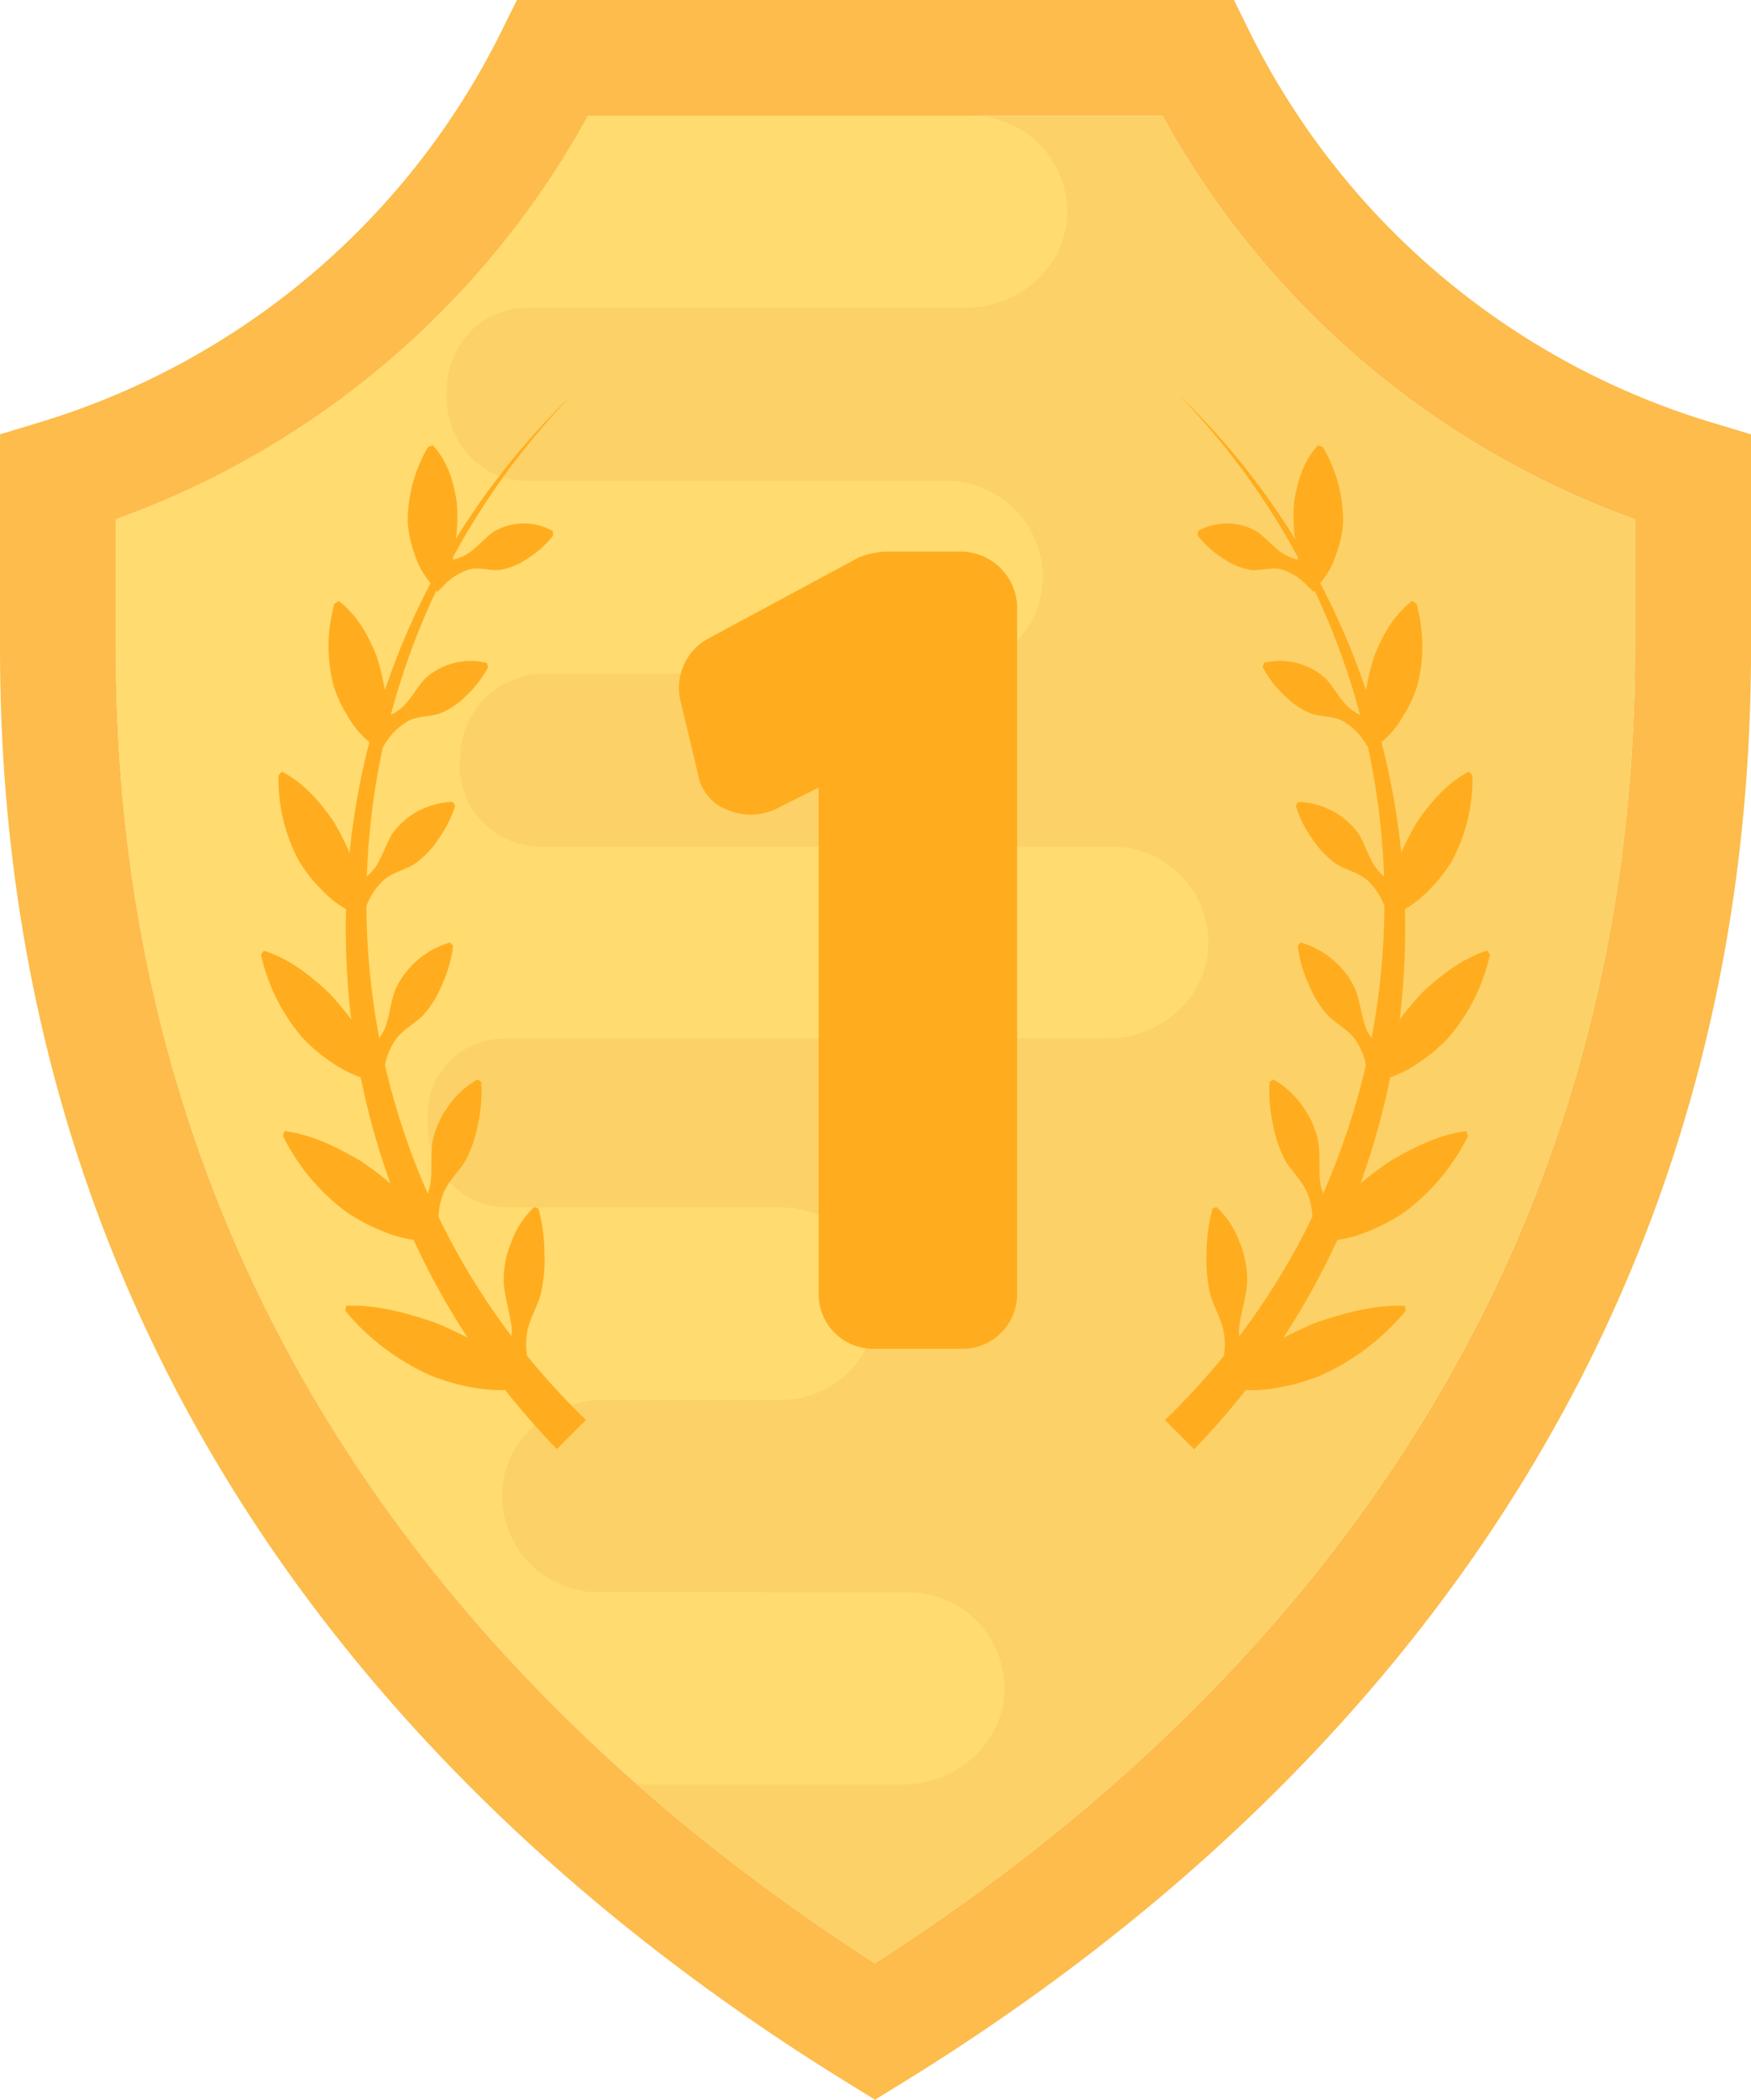 <svg xmlns="http://www.w3.org/2000/svg" width="362.592" height="434.624" viewBox="0 0 362.592 434.624"><defs><style>.a{fill:#fdbc4b;}.b{fill:#fcd167;}.c{fill:#ffdb70;}.d{fill:#ffad1e;}</style></defs><g transform="translate(-74.728 -36)"><path class="a" d="M255.912,470.624l-6.3-3.9c-79.776-49.312-174.88-140.784-174.88-296.384V125.9l8.512-2.576a157.6,157.6,0,0,0,95.216-80.64L181.768,36h148.48l3.3,6.688a157.466,157.466,0,0,0,95.248,80.64l8.528,2.576V170.32c0,155.664-95.216,247.1-175.072,296.4ZM98.712,143.488v26.848c0,140.5,84,225.024,157.2,272.016,73.28-46.96,157.376-131.472,157.376-272.016V143.488A181.759,181.759,0,0,1,315.48,60H196.488A181.768,181.768,0,0,1,98.712,143.488Z"/><path class="b" d="M98.712,143.488v26.848c0,140.5,84,225.024,157.2,272.016,73.28-46.96,157.376-131.472,157.376-272.016V143.488A181.759,181.759,0,0,1,315.48,60H196.488A181.768,181.768,0,0,1,98.712,143.488Z"/><path class="c" d="M98.712,143.488v26.848c0,109.44,50.992,184.784,108.112,235.024h54.928c10.736,0,20.336-8.048,20.976-18.8a19.979,19.979,0,0,0-19.952-20.976l-64.16-.016a19.9,19.9,0,0,1-19.872-20.976c.56-10.752,10.224-18.832,20.992-18.832h37.28a19.924,19.924,0,0,0-.576-39.84H179.928A16.618,16.618,0,0,1,163.3,269.168V267.76a15.735,15.735,0,0,1,15.728-16.752H303.848c10.864,0,20.464-8.048,21.088-18.8a19.979,19.979,0,0,0-19.952-20.976H186.648A16.808,16.808,0,0,1,169.9,194.48l.128-1.152v-.256a17.492,17.492,0,0,1,17.52-17.648H269.56c10.864,0,20.464-8.048,21.1-18.928a20.053,20.053,0,0,0-19.952-20.976h-86.88c-9.584,0-16.752-8.048-16.624-17.648v-.512c-.128-9.584,7.024-17.648,16.624-17.648h90.912c10.736,0,20.336-8.048,20.976-18.8a19.979,19.979,0,0,0-19.952-20.976h-79.28A181.618,181.618,0,0,1,98.712,143.488Z"/><path class="d" d="M185.352,285.84a18.991,18.991,0,0,0-4.736,7.232,20.3,20.3,0,0,0-1.568,8.592c.208,3.152,1.488,6.624,1.68,9.744.032.416-.064.784-.064,1.184a146.719,146.719,0,0,1-15.136-24.72,14.692,14.692,0,0,1,1.008-4.848c1.008-2.544,3.184-4.448,4.56-6.736a26.1,26.1,0,0,0,2.608-7.632,30.641,30.641,0,0,0,.672-8.736c-.256-.16-.5-.32-.752-.48a17.817,17.817,0,0,0-6.016,5.488,18.248,18.248,0,0,0-3.312,7.424c-.464,2.9,0,6.336-.512,9.168a15.914,15.914,0,0,1-.48,1.552,149.553,149.553,0,0,1-8.864-26.64,14.25,14.25,0,0,1,2.208-5.248c1.488-2.064,3.936-3.28,5.7-5.04a21.481,21.481,0,0,0,3.952-6.416,26.852,26.852,0,0,0,2.256-7.984c-.208-.208-.416-.432-.64-.64a17.856,17.856,0,0,0-11.312,9.712c-1.008,2.56-1.232,5.824-2.288,8.288a13.947,13.947,0,0,1-1.04,1.776,149.239,149.239,0,0,1-2.672-27.328,13.87,13.87,0,0,1,3.616-5.424c1.792-1.552,4.32-2.048,6.3-3.264a18.687,18.687,0,0,0,4.9-5.056,23.982,23.982,0,0,0,3.552-7.04l-.48-.768a15.931,15.931,0,0,0-12.4,6.384c-1.424,2.176-2.24,5.184-3.7,7.216a10.835,10.835,0,0,1-1.712,1.808,151.191,151.191,0,0,1,3.328-26.736c.1-.144.176-.272.272-.416a13.584,13.584,0,0,1,4.992-5.04c1.952-1.024,4.384-.832,6.448-1.5a15.935,15.935,0,0,0,5.472-3.648,22.327,22.327,0,0,0,4.624-5.984c-.1-.288-.192-.576-.288-.88a14.066,14.066,0,0,0-12.624,3.12c-1.728,1.744-3.056,4.432-4.8,6a10.444,10.444,0,0,1-2.448,1.648,149.828,149.828,0,0,1,9.424-25.744,2.128,2.128,0,0,1,.224.3c.336-.352.672-.688,1.024-1.024a12.3,12.3,0,0,1,5.584-3.648c1.984-.512,4.16.272,6.16.128a13.475,13.475,0,0,0,5.728-2.272,20.655,20.655,0,0,0,5.472-4.864c-.032-.32-.048-.624-.08-.944a12.316,12.316,0,0,0-12.144.1c-1.936,1.3-3.728,3.6-5.632,4.7a8.7,8.7,0,0,1-2.912,1.12c.032-.192.032-.384.08-.576a151.83,151.83,0,0,1,24.448-33.376A152.972,152.972,0,0,0,169.1,147.584c.016-.32.16-.688.16-.992a41.07,41.07,0,0,0,.048-6.72c-.688-4.208-1.824-8.272-4.944-11.7-.336.128-.672.24-1.008.368a30.389,30.389,0,0,0-4.192,15.568,23.122,23.122,0,0,0,1.344,6.336A16.487,16.487,0,0,0,163.352,156c.176.24.368.48.544.72a153.315,153.315,0,0,0-9.488,22.176,1.236,1.236,0,0,0-.032-.24,49.921,49.921,0,0,0-1.7-6.976c-1.76-4.24-3.9-8.272-7.808-11.28-.3.192-.592.384-.9.576a32.7,32.7,0,0,0-.16,16.992,26.382,26.382,0,0,0,2.976,6.32,18.728,18.728,0,0,0,4.288,5.2c.048.048.1.08.144.128a154.477,154.477,0,0,0-4.1,22.912,57.027,57.027,0,0,0-3.344-6.544c-2.848-4.048-6-7.84-10.64-10.256-.256.24-.5.5-.736.752a35.922,35.922,0,0,0,4.144,17.552,30.168,30.168,0,0,0,4.624,5.952,21.543,21.543,0,0,0,5.216,4.192,156.217,156.217,0,0,0,1.088,22.864,69.323,69.323,0,0,0-4.768-5.68c-3.936-3.6-8.08-6.912-13.36-8.592-.192.3-.384.592-.56.9a39.6,39.6,0,0,0,8.656,17.2,33.966,33.966,0,0,0,6.256,5.2,23.348,23.348,0,0,0,5.728,2.928,154.65,154.65,0,0,0,6.16,21.968,71.695,71.695,0,0,0-6.016-4.56c-4.96-2.912-10.048-5.5-15.888-6.288-.128.336-.24.672-.352,1.008A43.538,43.538,0,0,0,146.6,286.96a38.588,38.588,0,0,0,7.808,4.048,24.873,24.873,0,0,0,5.968,1.632,155.3,155.3,0,0,0,11.168,20.208c-2.352-1.12-4.7-2.32-7.056-3.216-5.92-1.952-11.856-3.616-18.112-3.344-.032.368-.08.72-.112,1.088a48.9,48.9,0,0,0,17.888,13.44,43.343,43.343,0,0,0,9.232,2.512,28.934,28.934,0,0,0,5.968.384,159.4,159.4,0,0,0,10.688,12.24l6.032-6.032a148.873,148.873,0,0,1-12.208-13.3,15.408,15.408,0,0,1-.048-4.368c.368-2.928,2.048-5.472,2.848-8.224a30.913,30.913,0,0,0,.8-8.64,35.747,35.747,0,0,0-1.232-9.248C185.928,286.048,185.64,285.952,185.352,285.84Z"/><path class="d" d="M326.664,285.84a18.991,18.991,0,0,1,4.736,7.232,20.3,20.3,0,0,1,1.568,8.592c-.208,3.152-1.488,6.624-1.68,9.744-.032.416.064.784.064,1.184a146.718,146.718,0,0,0,15.136-24.72,14.692,14.692,0,0,0-1.008-4.848c-1.008-2.544-3.184-4.448-4.56-6.736a26.1,26.1,0,0,1-2.608-7.632,30.64,30.64,0,0,1-.672-8.736c.256-.16.5-.32.752-.48a17.817,17.817,0,0,1,6.016,5.488,18.248,18.248,0,0,1,3.312,7.424c.464,2.9,0,6.336.512,9.168a15.914,15.914,0,0,0,.48,1.552,149.552,149.552,0,0,0,8.864-26.64,14.25,14.25,0,0,0-2.208-5.248c-1.488-2.064-3.936-3.28-5.7-5.04a21.481,21.481,0,0,1-3.952-6.416,26.852,26.852,0,0,1-2.256-7.984c.208-.208.416-.432.64-.64a17.856,17.856,0,0,1,11.312,9.712c1.008,2.56,1.232,5.824,2.288,8.288a13.944,13.944,0,0,0,1.04,1.776,149.239,149.239,0,0,0,2.672-27.328,13.87,13.87,0,0,0-3.616-5.424c-1.792-1.552-4.32-2.048-6.3-3.264a18.687,18.687,0,0,1-4.9-5.056,23.983,23.983,0,0,1-3.552-7.04l.48-.768a15.93,15.93,0,0,1,12.4,6.384c1.424,2.176,2.24,5.184,3.7,7.216a10.835,10.835,0,0,0,1.712,1.808,151.191,151.191,0,0,0-3.328-26.736c-.1-.144-.176-.272-.272-.416a13.584,13.584,0,0,0-4.992-5.04c-1.952-1.024-4.384-.832-6.448-1.5a15.935,15.935,0,0,1-5.472-3.648,22.327,22.327,0,0,1-4.624-5.984c.1-.288.192-.576.288-.88a14.066,14.066,0,0,1,12.624,3.12c1.728,1.744,3.056,4.432,4.8,6a10.445,10.445,0,0,0,2.448,1.648,149.828,149.828,0,0,0-9.424-25.744,2.129,2.129,0,0,0-.224.3c-.336-.352-.672-.688-1.024-1.024a12.3,12.3,0,0,0-5.584-3.648c-1.984-.512-4.16.272-6.16.128a13.475,13.475,0,0,1-5.728-2.272,20.655,20.655,0,0,1-5.472-4.864c.032-.32.048-.624.08-.944a12.317,12.317,0,0,1,12.144.1c1.936,1.3,3.728,3.6,5.632,4.7a8.7,8.7,0,0,0,2.912,1.12c-.032-.192-.032-.384-.08-.576a151.83,151.83,0,0,0-24.448-33.376,152.972,152.972,0,0,1,23.936,29.712c-.016-.32-.16-.688-.16-.992a41.068,41.068,0,0,1-.048-6.72c.688-4.208,1.824-8.272,4.944-11.7.336.128.672.24,1.008.368a30.388,30.388,0,0,1,4.192,15.568,23.121,23.121,0,0,1-1.344,6.336A16.488,16.488,0,0,1,348.664,156c-.176.24-.368.48-.544.72a153.311,153.311,0,0,1,9.488,22.176,1.233,1.233,0,0,1,.032-.24,49.919,49.919,0,0,1,1.7-6.976c1.76-4.24,3.9-8.272,7.808-11.28.3.192.592.384.9.576a32.7,32.7,0,0,1,.16,16.992,26.382,26.382,0,0,1-2.976,6.32,18.728,18.728,0,0,1-4.288,5.2c-.048.048-.1.08-.144.128a154.848,154.848,0,0,1,4.1,22.912,54.644,54.644,0,0,1,3.36-6.544c2.848-4.048,6-7.84,10.64-10.256.256.24.5.5.736.752a35.921,35.921,0,0,1-4.144,17.552,30.168,30.168,0,0,1-4.624,5.952,21.543,21.543,0,0,1-5.216,4.192,156.217,156.217,0,0,1-1.088,22.864,69.329,69.329,0,0,1,4.768-5.68c3.936-3.6,8.08-6.912,13.36-8.592.192.3.384.592.56.9a39.6,39.6,0,0,1-8.656,17.2,33.966,33.966,0,0,1-6.256,5.2,23.349,23.349,0,0,1-5.728,2.928,154.65,154.65,0,0,1-6.16,21.968,75.079,75.079,0,0,1,6.016-4.544c4.96-2.912,10.048-5.5,15.888-6.288.128.336.24.672.352,1.008a43.538,43.538,0,0,1-13.264,15.84,38.587,38.587,0,0,1-7.808,4.048,24.873,24.873,0,0,1-5.968,1.632,155.3,155.3,0,0,1-11.168,20.208c2.352-1.12,4.7-2.32,7.056-3.216,5.92-1.952,11.856-3.616,18.112-3.344.032.368.08.72.112,1.088a48.9,48.9,0,0,1-17.888,13.44,43.343,43.343,0,0,1-9.232,2.512,28.934,28.934,0,0,1-5.968.384,159.406,159.406,0,0,1-10.688,12.24l-6.032-6.032a148.876,148.876,0,0,0,12.208-13.3,15.407,15.407,0,0,0,.048-4.368c-.368-2.928-2.048-5.472-2.848-8.224a30.913,30.913,0,0,1-.8-8.64,35.747,35.747,0,0,1,1.232-9.248C326.088,286.048,326.376,285.952,326.664,285.84Z"/><path class="d" d="M246.271,145.6H230.188a17.393,17.393,0,0,0-5.361,1.191L193.853,163.47a11.625,11.625,0,0,0-5.957,13.1l3.574,14.892a9.711,9.711,0,0,0,6.552,7.744,12.092,12.092,0,0,0,10.126-.6l8.339-4.17V299.282A11.31,11.31,0,0,0,227.806,310.6h18.466a11.31,11.31,0,0,0,11.318-11.318V156.918A11.716,11.716,0,0,0,246.271,145.6Z" transform="translate(27.76 4.586)"/></g></svg>